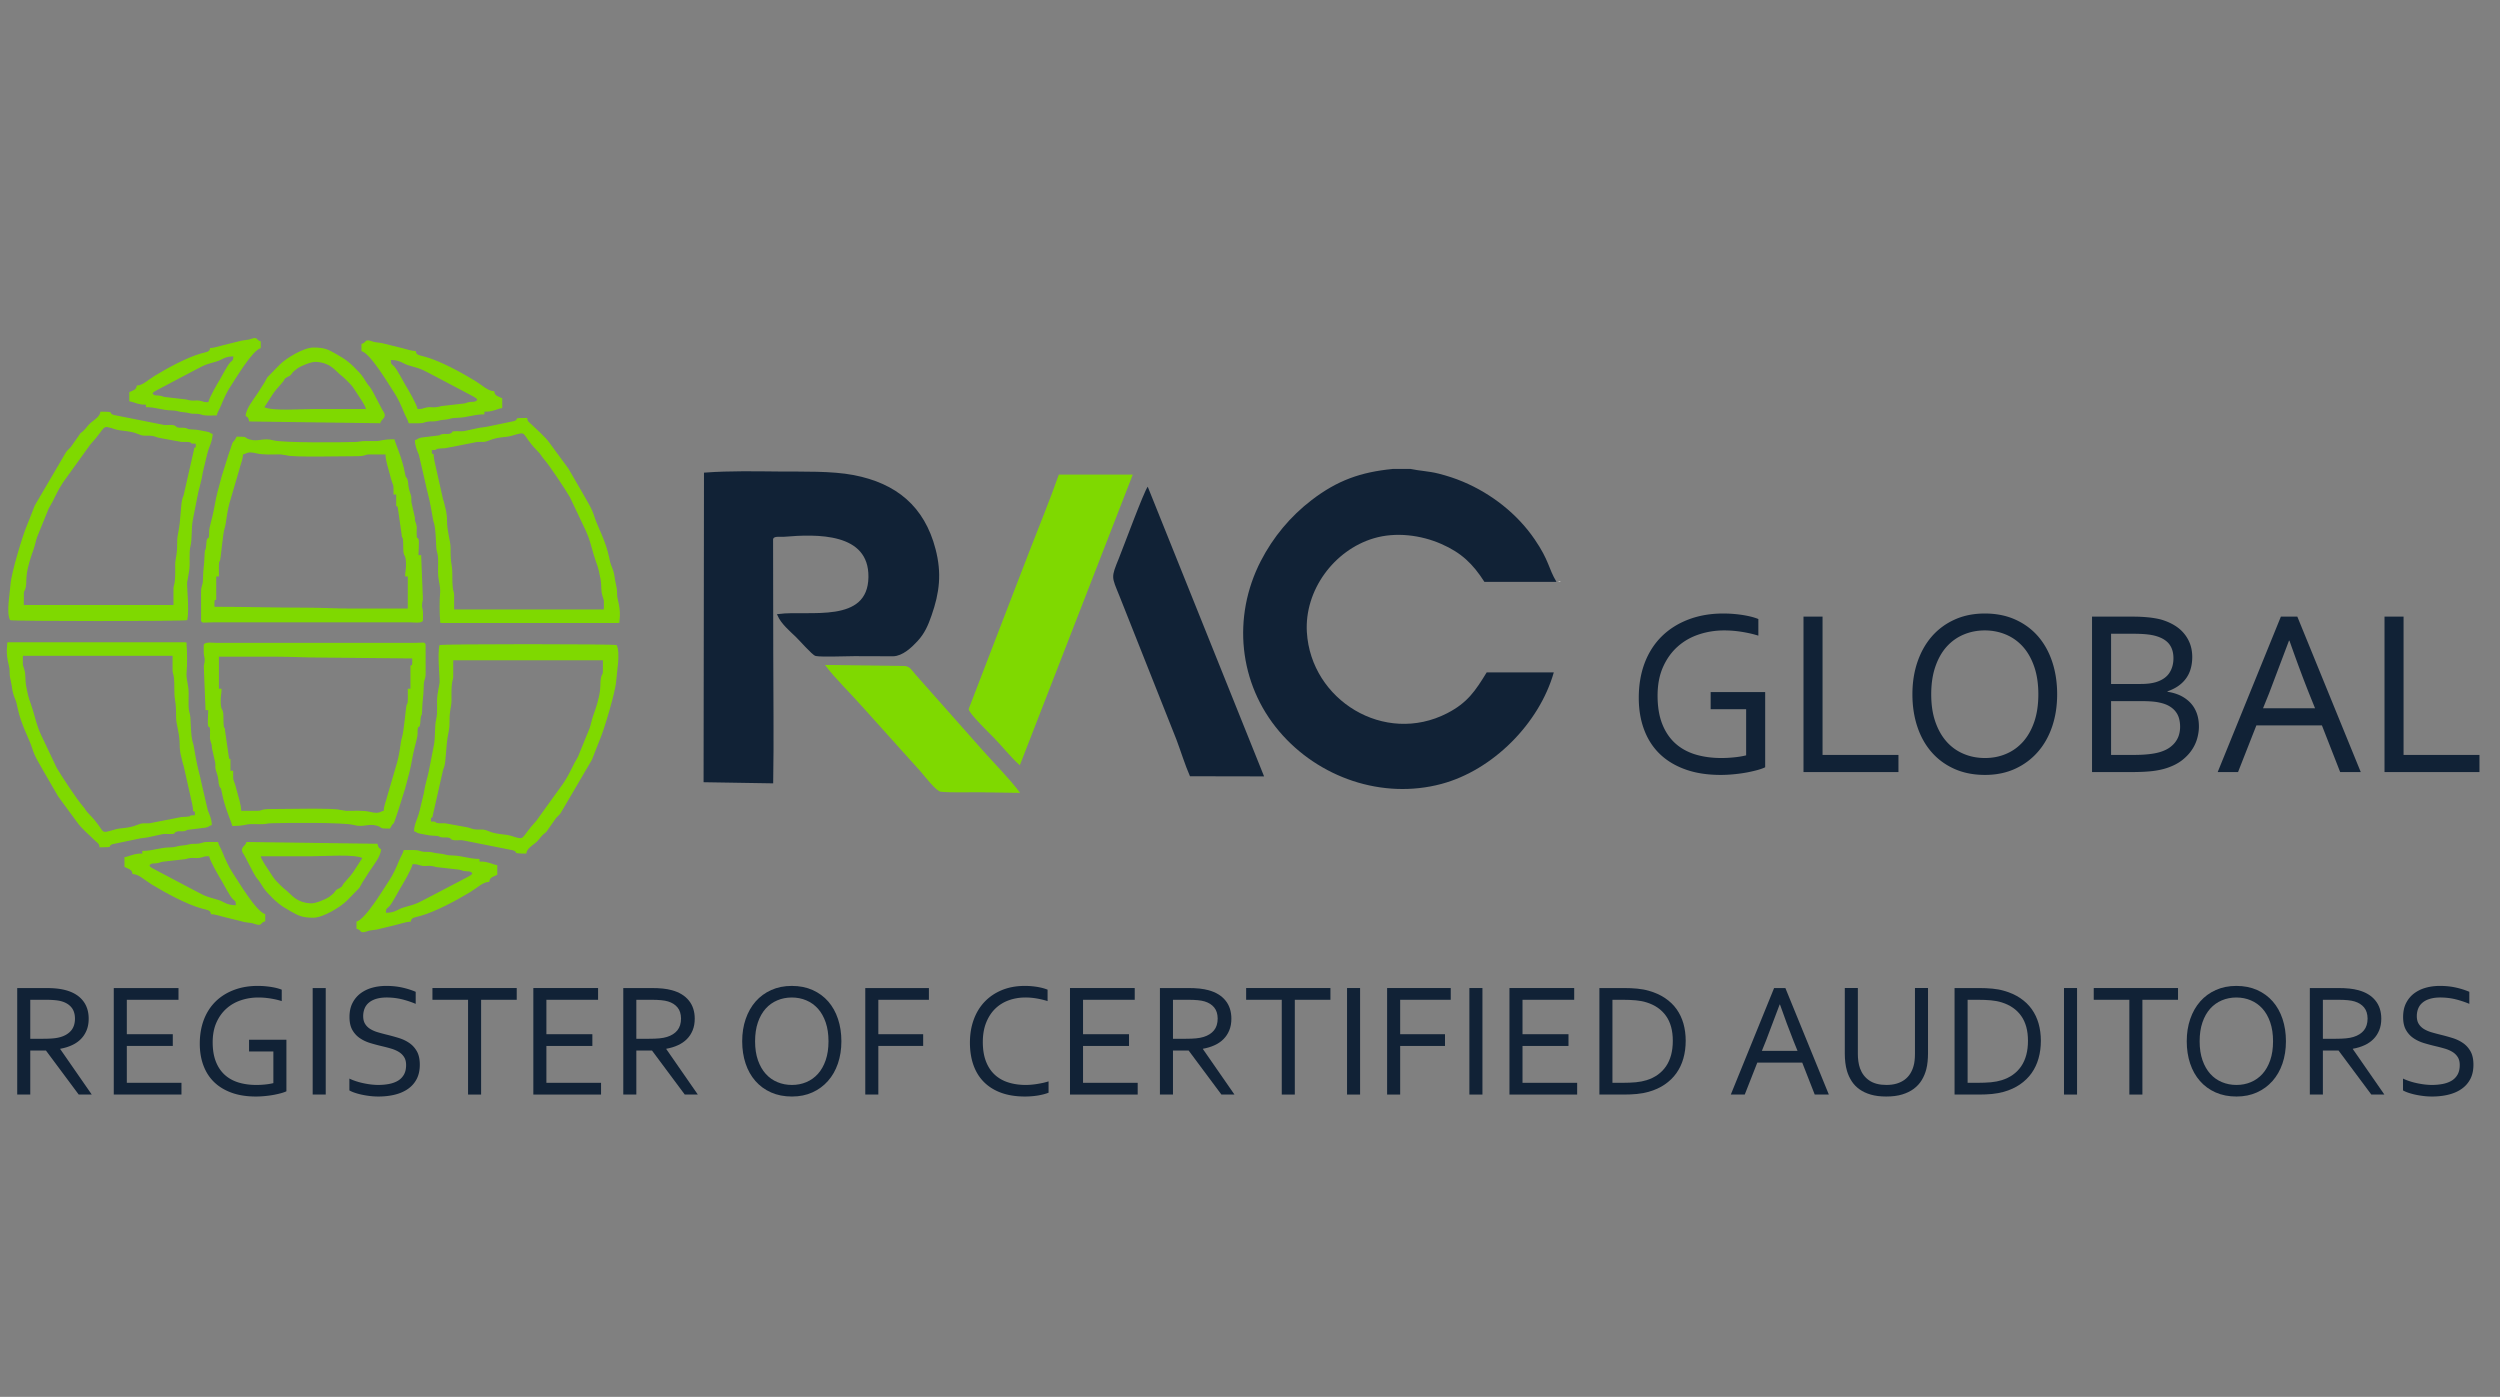 <svg xmlns="http://www.w3.org/2000/svg" xmlns:xlink="http://www.w3.org/1999/xlink" width="276.661" height="154.583" viewBox="0 0 7320 4090" shape-rendering="geometricPrecision" image-rendering="optimizeQuality" fill-rule="evenodd" xmlns:v="https://vecta.io/nano"><rect x="0" y="0" width="7320" height="4090" fill="#808080" stroke="none"/><path d="M4561.4 1702.75c4.56 1.12 5.26 2.05 8.82-.1l-8.82.1z" fill="#fff"/><g fill="#112236" fill-rule="nonzero"><path d="M88.64 3075.9v128.97H50.42v-311.91h80.97c13.69 0 25.31.48 34.87 1.52 9.55 1.03 18.3 2.62 26.19 4.77 21.81 5.89 38.45 16 49.91 30.25 11.54 14.18 17.28 32.01 17.28 53.26 0 12.66-1.99 23.89-6.05 33.84s-9.72 18.62-17.04 25.95c-7.32 7.32-16.08 13.29-26.27 17.91-10.19 4.7-21.5 8.12-33.91 10.27v.96l92.34 133.18H230.5l-96.01-128.97H88.64zm0-148.54v114.15h37.57c11.62 0 21.58-.39 29.86-1.19 8.19-.72 15.6-2.15 22.13-4.14 13.21-4.06 23.4-10.51 30.57-19.34 7.16-8.84 10.74-20.46 10.74-34.71-.16-13.38-3.58-24.13-10.27-32.33-6.68-8.12-15.92-14.01-27.78-17.59-5.57-1.67-12.26-2.94-20.06-3.66-7.72-.8-17.59-1.19-29.62-1.19H88.64zm282.69 243.12h160.01v34.39H333.11v-311.91h189.55v34.4H371.33v100.78h134.61v34.39H371.33v107.95zm429.08-91.71h-71.17v-34.39h109.38v150.86c-3.26 1.67-8.04 3.42-14.33 5.25-6.29 1.75-13.45 3.42-21.57 5.02-8.04 1.51-16.72 2.78-25.95 3.66-9.32.95-18.39 1.43-27.47 1.43-26.67 0-50.31-3.66-70.69-10.98-20.46-7.33-37.57-17.68-51.43-31.05-13.85-13.38-24.28-29.62-31.44-48.72-7.17-19.11-10.75-40.44-10.75-63.93 0-25.55 3.9-48.72 11.7-69.57 7.89-20.78 19.19-38.61 34.08-53.42 14.88-14.73 32.79-26.11 53.89-34.15 21.02-8.04 44.26-12.02 69.58-12.02 6.84 0 13.69.23 20.54.79a275.02 275.02 0 0 1 19.58 2.31c6.21 1.03 12.02 2.23 17.28 3.58 5.25 1.44 9.71 2.87 13.29 4.38v33.36c-9.31-2.95-20.06-5.5-32.16-7.49-12.18-1.99-24.28-3.02-36.38-3.02-17.75 0-34.63 2.7-50.71 8.04-16.16 5.33-30.33 13.45-42.59 24.36s-22.05 24.52-29.38 40.92c-7.32 16.4-10.98 35.66-10.98 57.71 0 21.58 3.02 40.29 9.07 55.97s14.65 28.66 25.71 38.93c11.15 10.27 24.6 17.83 40.37 22.76 15.84 4.86 33.43 7.33 52.78 7.33 8.91 0 17.75-.48 26.51-1.43 8.75-.88 16.47-2.23 23.24-3.91v-92.58zm115.11 126.1v-311.91h38.22v311.91h-38.22z"/><use xlink:href="#B"/><path d="M1408.69 3204.87h-38.21v-277.51h-104.29v-34.4h246.79v34.4h-104.29v277.51z"/><use xlink:href="#C"/><use xlink:href="#D"/><use xlink:href="#E"/><path d="M2571.77 3204.87h-38.22v-311.91h186.29v34.4h-148.07v100.78h131.27v34.39h-131.27v142.34zm430.75-284.2c-17.51 0-33.83 2.78-49.04 8.28-15.2 5.49-28.42 13.77-39.64 24.68-11.15 10.98-19.98 24.6-26.43 40.84s-9.71 35.18-9.71 56.76c0 21.49 3.02 40.04 8.99 55.88 5.97 15.76 14.49 28.82 25.48 39.17 11.06 10.35 24.28 17.99 39.8 22.93 15.52 5.01 32.8 7.48 51.83 7.48a171.9 171.9 0 0 0 16.55-.8c5.82-.48 11.71-1.27 17.6-2.23a286.74 286.74 0 0 0 17.27-3.34c5.57-1.27 10.59-2.63 14.97-4.14v33.28c-9.16 3.58-19.82 6.29-31.92 8.28-12.18 1.91-24.6 2.86-37.34 2.86-25.95 0-49.04-3.58-69.1-10.82-20.06-7.25-36.86-17.68-50.47-31.21-13.62-13.53-23.88-30.01-30.89-49.52-7.01-19.58-10.51-41.71-10.51-66.39 0-24.28 3.66-46.57 11.07-66.95 7.4-20.38 18.07-37.9 32-52.54 13.93-14.57 30.81-26.04 50.63-34.16 19.9-8.19 42.19-12.25 66.87-12.25 6.53 0 13.06.23 19.43.79 6.36.56 12.49 1.35 18.31 2.31 5.81 1.03 11.22 2.23 16.24 3.58 4.93 1.44 9.23 2.87 12.81 4.38v33.36c-9.47-2.95-19.82-5.5-30.96-7.49-11.23-1.99-22.45-3.02-33.84-3.02z"/><use xlink:href="#C" x="1571.3"/><use xlink:href="#D" x="1571.3"/><path d="M3791.2 3204.87h-38.21v-277.51H3648.7v-34.4h246.79v34.4H3791.2v277.51zm152.93 0v-311.91h38.22v311.91h-38.22zm155.56 0h-38.22v-311.91h186.29v34.4h-148.07v100.78h131.27v34.39h-131.27v142.34zm202.67 0v-311.91h38.22v311.91h-38.22zm155.56-34.39h160.01v34.39H4419.7v-311.91h189.55v34.4h-151.33v100.78h134.61v34.39h-134.61v107.95z"/><use xlink:href="#F"/><path d="M5067.79 3204.87l126.81-311.91h32.96l127.3 311.91h-41.32l-36.62-93.62h-131.51l-36.78 93.62h-40.84zm143.06-263.66l-40.05 105.96-12.02 29.69h104.37l-12.02-29.77c-12.82-32.32-25.88-67.59-39.33-105.88h-.95zm312.54 235.48c11.3 0 21.42-1.35 30.17-3.98 8.76-2.63 16.4-6.37 22.93-11.15 6.53-4.85 11.94-10.58 16.32-17.35 4.3-6.77 7.64-14.25 9.95-22.53 1.59-5.1 2.63-10.83 3.26-17.12.64-6.29.96-12.34.96-18.23v-193.37h38.21v192.5c0 7.32-.4 14.88-1.19 22.85-.72 7.88-1.99 15.28-3.74 22.13-2.95 11.46-7.33 22.13-13.3 31.92-5.89 9.79-13.61 18.23-23.09 25.39-9.47 7.17-20.85 12.74-34.15 16.8-13.29 4.06-28.9 6.05-46.81 6.05-17.11 0-32.08-1.83-45.06-5.57-12.89-3.74-23.96-8.92-33.19-15.52-9.24-6.61-16.88-14.41-22.77-23.57-5.89-9.07-10.51-18.95-13.77-29.69-2.31-7.72-3.98-16.08-5.02-24.92-1.03-8.84-1.51-17.51-1.51-25.87v-192.5h38.21v193.37c0 6.93.48 14.17 1.51 21.5 1.04 7.4 2.63 14.09 4.78 20.14 5.41 15.12 14.49 26.99 27.15 35.66 12.65 8.68 29.37 13.06 50.15 13.06z"/><use xlink:href="#F" x="1039.92"/><path d="M6043.38 3204.87v-311.91h38.22v311.91h-38.22zm229.59 0h-38.21v-277.51h-104.29v-34.4h246.79v34.4h-104.29v277.51z"/><use xlink:href="#E" x="4229.64"/><use xlink:href="#D" x="4938.23"/><use xlink:href="#B" x="6013.02"/></g><path d="M1186.18 1687.95h7.82v93.91h-164.34c-47.25 0-88.38-2.61-133.04-2.61-92.4 0-178.43-2.61-268.69-2.61 0-2.1-.33-11.83-.07-13.1 1.62-7.94-1.56-5.01 5.28-7.77v-67.82h7.83l-.13-26.21c-.09-20.9 1.75-15.12 3.86-22.24 1.92-6.5 7.88-78.31 13.18-93.77 5.23-15.27 5.33-47.47 18.63-88.32l24.24-82.72c3.32-14.96 10.31-28.55 10.65-44.13 9.95-1.08 10.96-10.28 39.71-3.18 20.01 4.94 47.18 3.1 70 3.03l18.12 2.76c17.47 6.24 164.52 2.44 198.27 2.63 38.35.22 26.71-5.24 44.33-5.24h46.96c0 17.87 8.71 42.66 12.51 57.92 11.33 45.41 10.96 19.03 10.96 59.47h7.83v33.91c5.83 2.36 3.02-2.81 6.44 17.05l9.16 63.88c1.45 23.93 4.9-6.87 5.11 44.45.1 27.04 7.98 10.96 7.98 46.79 0 15.88-2.6 19.03-2.6 33.92zm-597.38 129.6c2.68 8.32 6.25 4.82 33.91 4.71h579.12c9.56.02 30.94 3.83 36.52-4.68 0-8.03.45-17.49.01-25.37-.65-11.74-3.24-11.26-2.56-23.18.53-9.39 3.15-9.69 2.25-20.62l-4.92-123.07h-7.82c0-13.18 2.44-39.47.27-46.05-3.07-9.31-5.57 4.82-5.7-18.94-.06-10.67 1.67-17.17-1.6-27.12-.2-.61-.57-1.21-.78-1.82-4.38-12.77-1.47-8.1-3.15-17.72l-9.59-42.58c-1.31-11.37 1.21-13.3-2.44-23.65-10.02-28.43-4.86-28.88-9.18-42.99-3.51-11.43-4.26-.82-7.45-18.63-8.14-45.38-27.46-85.22-30.82-99.62-38.39 0-35.61 4.81-54.69 5.31-10.33.27-21.12-.33-31.5-.2-14.06.17-15.37 2.41-28.5 2.8-41.1 1.23-211.42 2.96-240.38-5.01-29.29-8.06-43.13 5.01-68.25-2.18-20.21-5.79-1.27-8.55-38.41-8.55-17.25 32.62-3.01-9.96-24.46 53.8l-19.33 61.54c-12.94 50.51-13.76 46.01-22.86 97.14-4.97 27.98-14.36 52.24-14.17 66.69.42 31.85-6.4 6.96-7.95 31.18-2.19 33.99-4.67 11.76-5.31 33.82-1.17 40.33-3.85 32.74-4.9 75.97-.45 18.38-5.55 14.14-5.47 36.27l.11 82.75zm-80.87-93.08v46.95H69.68l.11-33.79c2.11-14.92.36-1.98 3.19-9.86 5.74-16 2.98-23.76 4.85-42.1 2.66-26.09 12.55-55.17 20.19-76.33 4.18-11.57 6.72-25.44 10.44-36.52l33.95-83.44c19.18-31.95 19.44-41.62 42.56-77.44l79.7-110.73c49.72-53.31 28.96-58.25 73.93-43.93 16.08 5.13 41.67 3.52 64.97 13.29 14.87 6.24 14.04 4.82 34.01 5.13 16.63.25 20.2 5.51 31.46 6.9l62.44 11.37c5.76.44 12.55-.45 18.14.12 19.4 1.97-1.07 5.17 23.52 5.17v10.43c-7.2 2.92-2.97-.06-5.35 7.69l-30.38 133.96c-.23.59-.56 1.24-.8 1.82l-1.55 3.67c-6.79 18.81-4.88 63.61-13.01 101.77-7.09 33.23.84 35.17-7.89 80.8-1.82 9.51-1.04 20.29-1.02 30.28.14 46.4-5.21 40.82-5.21 54.79zm-478.48 91.3c6.69 3.54 512.02 3.54 518.72 0 6.8-30.46-1.88-100.99-.2-111.09 1.89-11.44 4.05-20.83 5.87-33.42 3.74-25.75-1.75-49.64 4.23-74.04 4.46-18.19 2.08-50.45 6.03-72.23l12.78-65.48c5.35-31.23 12.22-44.54 17.5-79.01l11.63-48.37c5.24-23.64 16.19-38.76 16.7-61.57-15.71-4.19 4.44-3.45-36.5-10.45-8.3-1.41-11.24-2.16-20.97-2.51-20.55-.74-12.05-2.18-21.65-4.44-7.66-1.79-15.64.31-22.17-1.31-14.11-3.51 2.34-.3-9.89-5.75-9.51-4.24-21.66-.18-31.93-1.99l-145.82-28.95c-20.85-6.09 8.91-9.81-39.76-9.81-1.08 12.96-15.06 22.15-24.99 29.79-12.97 9.99-15.83 18.99-26.82 27.97-9.07 7.42-5.25 3.16-12.4 13.67l-22.61 32.18c-5.04 5.94-9.24 8.22-13.82 14.88l-91.59 156.23-15.38 39.4c-3.33 7.96-4.86 12.91-8.18 20.52-11.44 26.26-45.23 137.34-47.55 171.57-1.81 26.85-12.71 81.72-1.23 104.21zm1234.99-498.25c29.8 0-7.28-3.37 39.16-5.19l93.81-18.35c18.43-.75 19.62 1.97 34.79-4.34 27.24-11.32 47.51-8.41 64.83-13.43 51.81-15.02 24.45-9.37 74.54 41.99 16.19 16.61 11.75 15.67 20.96 26 17.06 19.13 63.21 89.54 76.17 111.65l46.19 97.29c11.33 24.1 16.17 46.06 23.35 70.56 9.97 34 11.74 26.57 20.42 73.49 2.81 15.2.7 31.98 4.56 45.01.19.65.43 1.32.65 1.96l4.13 14.12c.61 7.17-.1 18.54-.1 26.19h-438.25v-41.74c0-14.93-5.36-6.76-5.21-54.79.13-43.55-5.26-26.65-5.13-83.57.06-21.48-10.63-47.12-10.46-80.84.06-12.08-1.38-16.59-2.44-26.25l-7.13-29.39c-.43-1.05-1.79-4.93-2.03-5.8l-24.83-110.82c-5.85-27.87 1.18-19.61-7.98-23.31v-10.44zm24.28 498.25v7.36l4.41.96 517.16-.02 3.62-1.06-.01-7.24c4.69-32.9-5.92-59.24-6.79-70.51-.96-12.51.33-16.33-2.09-26.6-7.87-33.32-3.2-33.81-15.19-63.07-3.27-7.99-4.38-14.72-6.03-22.67-10.56-50.88-34.81-92.16-42.93-118.8-8.5-27.88-21.17-44.8-35.58-71.39l-40.21-69.34-10.93-15.16-45.32-61.63c-10.27-15.54-40.76-42.22-54.25-55.32-6.94-6.74-10.12-6.89-11.02-17.67-47.89 0-20.42 2.46-37.75 9.2l-82.07 17.06c-7.53 1-12.2 1.41-20.68 2.8l-40.73 8.84c-8.87 2.28-15.81.82-25.07 1.01-20.58.42-7.84 1.48-17.39 6.09-8.37 4.04-13.98.74-23.74 2.35-12.79 2.11-1.68 3.69-18.62 4.85l-44.16 5.41c-12.5 2.67-8.25 4.88-18.48 7.61 0 17.01 6.47 30.28 11.63 43.15l18.18 78.34c5.41 27.76 11.09 42.23 17.23 76.68l5.49 31.03c.76 6.7 2.91 11.04 4.15 16.72 4.85 22.32 4.19 44.89 6.01 69.64.93 12.56 4.87 16.37 5.24 31.28.31 12.88-.2 26.38-.2 39.33.03 27.12 8.52 40.89 5.78 65.41-1.74 15.61-1.53 59.85.34 75.36zm-217.33-618.25h-151.3c-36.8 0-121.57 6.54-146.08-5.22 24.6-36.74 23.03-39.89 51.58-71.02 11.01-12.01 2.8-10.21 16.2-17.72 6.92-3.87 5.15-1.08 10.87-7.39 4.64-5.11 1.36-3.6 8.49-9.76 2.02-1.75 8.46-6.91 10.16-8.11 8.98-6.34 39.46-19.54 53.61-18.74 42.13 2.37 55.35 24.05 68.98 35.46 8.48 7.09 11.53 9.04 19.46 17.07 20.39 20.65 16.23 15.77 31.47 38.95 6.05 9.19 25.8 37.33 26.56 46.48zm-352.16 20.87c6.98 2.53 8.15 5.85 10.43 15.65l383.47 5.22c4.04-15.1 24.18-14.99 5.98-39.89l-25.95-49.7c-12.11-22.32-12.33-16.99-20.03-29.53-6.64-10.81-12.36-20.09-20.61-28.95-24.93-26.79-38.17-37.95-68.06-54.56-21.98-12.21-32.16-19.1-66.98-19.1-27.88 0-79.48 31.01-98.48 50.21l-36.1 36.94c-4 5.93-5.42 10.57-9.37 16.71l-19.31 30.25c-11.23 17.15-34.99 46.08-34.99 66.75zm425.21-164.34c28.05 0 34.99 11.07 52.09 15.74 45.93 12.53 41.7 13.95 82.65 34.73l105.85 55.88c9.15 5.35 10.35 5.26 12.45 11.04-9.06 6.06-4.15 4.16-18.17 5.31-14.75 1.2-10.3 3.2-21.32 4.76l-65.58 7.47c-26.1 7.87-27.49-.2-47.2 4.97-11.39 2.99-7.66 3.57-22.51 3.57-3.88-16.64-27.78-57.16-37.03-72.54-7.12-11.84-22.97-43.33-31.46-52.01-8.18-8.36-9.38-4.81-9.77-18.92zm-86.09-46.96v20.87c26.45 7.06 77.76 94.43 95.46 121.06 11.56 17.41 21.66 40.03 29.35 59.34 4.39 11.01 10.99 20.36 13.45 30.9l28.82.12c16.4-.11 16.01-2.9 26.6-4.7 10.88-1.86 18.08.55 29.02-2.28 12.66-3.27 13.02-2.22 27.06-4.25 9.3-1.34 13.52-4.38 26.69-4.61 35.94-.62 50.16-10.36 83.54-10.36v-7.83c13.23 0 16.73-.7 27.73-3.58 10.02-2.62 15.83-6.14 24.45-6.86v-28.69c-11.27-5.96-22.27-6.31-23.48-20.87-18.31 0-33.45-16.47-55.88-30.2-39.14-23.97-101.62-58.11-146.09-70.44-18.32-5.08-26.22-4.25-27.59-16.75-12.16-.27-28.39-5.79-40.69-8.87l-58.58-14.47c-7.56-1.69-15.27-1.63-22.72-3.38-.72-.17-1.37-.37-2.06-.57-.67-.2-1.29-.5-1.94-.71-26.78-9.06-15.74 2.49-33.14 7.13zM648.8 2016.64h-7.83v-93.91h164.35c47.24 0 88.38 2.61 133.04 2.61l268.69 2.6c0 2.1.32 11.84.06 13.11-1.62 7.93 1.56 5-5.28 7.76v67.83H1194l.13 26.21c.09 20.9-1.74 15.11-3.85 22.23-1.93 6.5-7.89 78.31-13.19 93.77-5.23 15.28-5.32 47.48-18.63 88.33l-24.23 82.71c-3.33 14.97-10.31 28.55-10.66 44.13-9.95 1.09-10.96 10.28-39.7 3.19-20.02-4.95-47.18-3.1-70.01-3.04l-18.11-2.76c-17.48-6.23-164.53-2.43-198.28-2.62-38.35-.22-26.71 5.23-44.33 5.23h-46.95c0-17.87-8.72-42.66-12.52-57.91-11.33-45.42-10.96-19.03-10.96-59.48h-7.83v-33.91c-5.83-2.36-3.02 2.82-6.43-17.04l-9.17-63.88c-1.44-23.93-4.9 6.86-5.1-44.46-.11-27.04-7.99-10.96-7.99-46.79 0-15.87 2.61-19.03 2.61-33.91zm597.38-129.6c-2.69-8.32-6.26-4.82-33.92-4.72l-579.12.01c-9.56-.02-30.94-3.84-36.52 4.67 0 8.04-.45 17.5-.01 25.37.66 11.75 3.24 11.26 2.56 23.19-.53 9.38-3.14 9.69-2.25 20.61l4.92 123.07h7.83c0 13.18-2.45 39.48-.28 46.05 3.07 9.32 5.57-4.81 5.7 18.95.06 10.66-1.66 17.16 1.6 27.11.2.62.57 1.22.78 1.83 4.38 12.76 1.47 8.09 3.15 17.72l9.6 42.57c1.31 11.38-1.21 13.3 2.43 23.65 10.02 28.43 4.86 28.88 9.19 42.99 3.5 11.43 4.25.82 7.45 18.64 8.14 45.37 27.45 85.22 30.81 99.62 38.4 0 35.61-4.82 54.69-5.31 10.33-.27 21.13.32 31.5.19 14.06-.17 15.37-2.4 28.51-2.79 41.09-1.23 211.41-2.97 240.37 5 29.29 8.06 43.13-5.01 68.25 2.19 20.21 5.78 1.28 8.55 38.41 8.55 17.26-32.62 3.01 9.96 24.46-53.81l19.33-61.53c12.94-50.52 13.76-46.01 22.86-97.14 4.98-27.98 14.37-52.25 14.18-66.69-.43-31.86 6.39-6.96 7.95-31.18 2.18-34 4.67-11.77 5.3-33.83 1.17-40.33 3.86-32.73 4.9-75.96.45-18.38 5.56-14.15 5.47-36.27l-.1-82.75zm80.86 93.08v-46.96h438.26l-.12 33.8c-2.11 14.91-.35 1.98-3.18 9.86-5.75 15.99-2.99 23.76-4.86 42.1-2.66 26.08-12.55 55.16-20.19 76.32-4.18 11.57-6.72 25.45-10.43 36.53l-33.95 83.44c-19.19 31.94-19.44 41.62-42.57 77.43l-79.69 110.73c-49.73 53.32-28.97 58.26-73.94 43.93-16.08-5.12-41.67-3.52-64.97-13.29-14.87-6.23-14.04-4.82-34.01-5.12-16.63-.25-20.2-5.52-31.46-6.91l-62.43-11.37c-5.76-.44-12.56.45-18.14-.12-19.41-1.97 1.06-5.17-23.53-5.17v-10.43c7.21-2.91 2.97.07 5.36-7.69l30.38-133.96c.22-.59.56-1.23.79-1.82l1.55-3.66c6.79-18.82 4.88-63.61 13.01-101.77 7.09-33.23-.83-35.17 7.89-80.8 1.82-9.51 1.05-20.29 1.02-30.29-.14-46.4 5.21-40.81 5.21-54.78zm478.48-91.31c-6.69-3.54-512.02-3.54-518.71 0-6.8 30.47 1.87 100.99.2 111.09-1.9 11.45-4.05 20.84-5.88 33.43-3.74 25.75 1.76 49.63-4.23 74.03-4.45 18.19-2.07 50.46-6.02 72.23l-12.79 65.48c-5.35 31.24-12.22 44.54-17.5 79.02l-11.63 48.37c-5.24 23.64-16.19 38.76-16.7 61.56 15.72 4.19-4.44 3.46 36.51 10.45 8.29 1.42 11.23 2.17 20.96 2.52 20.55.74 12.06 2.18 21.66 4.43 7.66 1.8 15.63-.31 22.16 1.31 14.12 3.51-2.34.3 9.9 5.76 9.5 4.24 21.65.17 31.92 1.99l145.82 28.95c20.85 6.09-8.91 9.81 39.76 9.81 1.08-12.97 15.06-22.16 24.99-29.8 12.97-9.98 15.83-18.98 26.82-27.96 9.08-7.42 5.26-3.17 12.41-13.68l22.6-32.18c5.04-5.94 9.24-8.22 13.82-14.87l91.59-156.23 15.38-39.4c3.33-7.96 4.87-12.91 8.18-20.52 11.44-26.27 45.23-137.34 47.55-171.58 1.82-26.85 12.72-81.72 1.23-104.21zM570.54 2387.07c-29.81 0 7.27 3.37-39.16 5.18l-93.82 18.35c-18.43.75-19.61-1.96-34.79 4.35-27.24 11.32-47.5 8.4-64.83 13.43-51.8 15.02-24.45 9.37-74.54-42-16.19-16.6-11.75-15.66-20.96-25.99-17.06-19.13-63.21-89.55-76.17-111.66l-46.19-97.28c-11.32-24.1-16.16-46.07-23.35-70.56-9.97-34.01-11.74-26.57-20.42-73.49-2.81-15.21-.69-31.98-4.55-45.01-.2-.66-.44-1.33-.65-1.96l-4.14-14.12c-.61-7.17.1-18.54.1-26.19h438.25v41.74c0 14.92 5.36 6.75 5.22 54.78-.13 43.56 5.25 26.66 5.12 83.57-.05 21.49 10.63 47.13 10.46 80.84-.06 12.08 1.38 16.59 2.45 26.25l7.13 29.39c.42 1.05 1.78 4.94 2.02 5.81l24.83 110.81c5.85 27.87-1.18 19.62 7.99 23.32v10.44zm-24.29-498.26v-7.36l-4.4-.96-517.17.03-3.62 1.06.01 7.23c-4.69 32.91 5.92 59.25 6.79 70.52.96 12.51-.33 16.33 2.1 26.59 7.87 33.32 3.19 33.81 15.18 63.08 3.27 7.99 4.38 14.71 6.04 22.66 10.55 50.89 34.81 92.17 42.92 118.81 8.5 27.88 21.17 44.79 35.58 71.38l40.21 69.35 10.93 15.15 45.32 61.64c10.28 15.53 40.76 42.22 54.25 55.31 6.95 6.74 10.13 6.89 11.02 17.68 47.89 0 20.42-2.47 37.76-9.21l82.06-17.06c7.54-1 12.2-1.4 20.69-2.79l40.73-8.84c8.87-2.29 15.8-.83 25.06-1.02 20.58-.42 7.85-1.48 17.39-6.09 8.38-4.04 13.98-.73 23.74-2.34 12.79-2.12 1.69-3.69 18.63-4.85l44.15-5.42c12.5-2.67 8.26-4.87 18.48-7.6 0-17.01-6.47-30.28-11.62-43.16l-18.18-78.34c-5.42-27.75-11.1-42.23-17.24-76.68l-5.48-31.03c-.77-6.7-2.92-11.04-4.15-16.72-4.86-22.32-4.2-44.89-6.02-69.63-.93-12.56-4.87-16.37-5.24-31.29-.31-12.88.21-26.37.2-39.32-.02-27.13-8.51-40.9-5.78-65.42 1.74-15.61 1.53-59.84-.34-75.36zm217.33 618.25h151.3c36.8 0 121.57-6.54 146.08 5.22-24.6 36.74-23.02 39.89-51.58 71.03-11.01 12.01-2.79 10.21-16.19 17.71-6.92 3.88-5.16 1.08-10.88 7.39-4.64 5.12-1.36 3.61-8.49 9.77-2.02 1.74-8.46 6.91-10.15 8.1-8.99 6.35-39.46 19.54-53.62 18.75-42.13-2.38-55.35-24.06-68.98-35.46-8.48-7.09-11.53-9.04-19.45-17.07-20.4-20.65-16.23-15.78-31.48-38.95-6.05-9.19-25.8-37.33-26.56-46.49zm352.16-20.87c-6.98-2.53-8.15-5.84-10.43-15.65l-383.47-5.22c-4.03 15.11-24.18 14.99-5.98 39.9l25.95 49.7c12.11 22.31 12.34 16.99 20.03 29.53 6.64 10.8 12.36 20.08 20.62 28.95 24.92 26.79 38.17 37.95 68.05 54.55 21.98 12.22 32.16 19.11 66.98 19.11 27.88 0 79.49-31.01 98.48-50.21l36.1-36.94c4-5.93 5.43-10.57 9.38-16.71l19.3-30.26c11.23-17.14 34.99-46.08 34.99-66.75zm-425.2 164.35c-28.06 0-35-11.08-52.09-15.74-45.94-12.53-41.71-13.95-82.66-34.73l-105.85-55.89c-9.15-5.34-10.35-5.26-12.44-11.03 9.05-6.07 4.15-4.16 18.17-5.31 14.75-1.21 10.3-3.2 21.31-4.77l65.58-7.46c26.1-7.88 27.49.19 47.2-4.97 11.4-2.99 7.66-3.58 22.52-3.58 3.87 16.65 27.78 57.16 37.02 72.54 7.12 11.85 22.97 43.33 31.46 52.01 8.18 8.36 9.38 4.82 9.78 18.93zm86.08 46.95v-20.86c-26.45-7.07-77.76-94.44-95.45-121.07-11.57-17.4-21.67-40.03-29.36-59.34-4.38-11-10.99-20.35-13.45-30.9-9.57 0-19.27-.19-28.81-.12-16.4.12-16.02 2.9-26.61 4.71-10.87 1.85-18.08-.55-29.02 2.28-12.66 3.27-13.02 2.21-27.06 4.24-9.3 1.35-13.52 4.39-26.69 4.61-35.93.62-50.16 10.37-83.54 10.37v7.83c-13.23 0-16.73.69-27.73 3.57-10.02 2.62-15.83 6.14-24.44 6.86v28.69c11.26 5.97 22.26 6.31 23.47 20.88 18.31 0 33.45 16.46 55.88 30.2 39.14 23.97 101.62 58.11 146.09 70.43 18.32 5.08 26.22 4.26 27.59 16.76 12.17.27 28.39 5.79 40.69 8.87l58.58 14.46c7.57 1.69 15.27 1.63 22.72 3.38.72.17 1.37.37 2.07.57.66.2 1.29.5 1.94.72 26.77 9.05 15.73-2.49 33.13-7.14zm-93.46-1653.96c-26.21 0-32.7 10.35-48.66 14.7-42.92 11.71-38.96 13.03-77.21 32.45l-98.89 52.2c-8.55 4.99-9.67 4.91-11.62 10.31 8.46 5.66 3.87 3.88 16.97 4.96 13.78 1.12 9.62 2.99 19.91 4.45l61.26 6.97c24.38 7.36 25.69-.18 44.1 4.65 10.64 2.79 7.15 3.33 21.03 3.33 3.62-15.54 25.95-53.39 34.58-67.76 6.65-11.06 21.46-40.47 29.4-48.58 7.64-7.81 8.76-4.5 9.13-17.68zm80.41-43.86v19.49c-24.71 6.6-72.64 88.22-89.17 113.09-10.8 16.26-20.23 37.39-27.42 55.43-4.1 10.28-10.27 19.02-12.56 28.86l-26.92.12c-15.32-.11-14.97-2.71-24.85-4.4-10.16-1.73-16.89.51-27.11-2.13-11.83-3.05-12.17-2.07-25.28-3.96-8.69-1.26-12.63-4.1-24.94-4.31-33.56-.58-46.85-9.68-78.04-9.68v-7.31c-12.35 0-15.62-.66-25.9-3.35-9.36-2.44-14.79-5.73-22.83-6.4v-26.81c10.52-5.57 20.79-5.89 21.93-19.49 17.1 0 31.24-15.38 52.2-28.22 36.56-22.38 94.93-54.27 136.46-65.79 17.12-4.74 24.5-3.97 25.78-15.65 11.36-.25 26.52-5.41 38.01-8.28l54.72-13.52c7.07-1.58 14.27-1.52 21.23-3.16.67-.15 1.28-.34 1.93-.53.62-.18 1.2-.46 1.81-.67 25.01-8.45 14.7 2.33 30.95 6.67zm366.36 1672.97c28.06 0 34.99-10.97 52.09-15.6 45.94-12.42 41.7-13.83 82.66-34.43l105.85-55.4c9.16-5.3 10.36-5.22 12.45-10.94-9.06-6.02-4.15-4.13-18.17-5.27-14.75-1.19-10.3-3.17-21.32-4.72l-65.58-7.4c-26.1-7.81-27.49.19-47.2-4.93-11.4-2.96-7.66-3.55-22.52-3.55-3.88 16.51-27.78 56.67-37.02 71.92-7.12 11.74-22.97 42.96-31.47 51.56-8.18 8.29-9.38 4.78-9.77 18.76zm-86.09 46.55v-20.68c26.45-7.01 77.76-93.62 95.46-120.02 11.56-17.26 21.66-39.69 29.36-58.83 4.38-10.91 10.99-20.18 13.44-30.63l28.82-.12c16.4.11 16.02 2.87 26.6 4.66 10.88 1.84 18.08-.54 29.03 2.26 12.66 3.24 13.02 2.2 27.06 4.21 9.3 1.33 13.52 4.35 26.69 4.57 35.94.61 50.16 10.28 83.55 10.28v7.76c13.22 0 16.72.69 27.73 3.54 10.01 2.6 15.83 6.09 24.44 6.8v28.45c-11.26 5.91-22.26 6.25-23.48 20.69-18.3 0-33.44 16.32-55.88 29.94-39.14 23.76-101.62 57.61-146.09 69.83-18.32 5.03-26.23 4.21-27.6 16.61-12.16.27-28.39 5.74-40.69 8.79l-58.58 14.34c-7.56 1.68-15.27 1.62-22.72 3.36-.72.16-1.37.36-2.06.56-.67.2-1.3.49-1.95.71-26.77 8.98-15.73-2.47-33.13-7.08z" fill="#7fd900"/><path d="M2260.13 2289.79c2.2-125.5.19-252.85.16-378.54l-.51-332.14c2.04-15.26 23.19-10.17 35.45-11.21 95.92-8.12 253.02-12.96 251.37 121.62-1.74 142.22-178.23 100.6-266.2 111.97 10 22.37 34.07 43.14 51.86 60 10.29 9.75 48.65 53.7 57 55.54 15.23 3.34 90.82.37 112.27.37l113.05.36c26.18-.24 52.17-24.7 69.24-43.27 20.38-22.18 30.04-44.85 39.87-72.87 23.61-67.3 30.15-122.63 11.93-192.83-32.12-123.78-113.1-190.22-236.76-214.03-64.06-12.33-148.64-9.76-215.01-10.35-73.14-.64-145.64-2.29-218.78 3.04l-1.19 899.13 196.25 3.21z" stroke="#112236" stroke-width="7.62" stroke-miterlimit="22.926" fill="#112236"/><path d="M2415.48 1946.91c29.04 39.14 78.03 86.46 111.71 124.8l112.05 124.73c18.32 21.18 38.04 41.47 56.4 62.63 10.56 12.18 45.33 57.79 58.93 59.12 32.87 3.2 80.87 1.14 115.44 1.65l116.96 1.72c-29.42-39.72-77.18-87.77-111.14-126.2l-195.13-220.18c-10.76-12.37-16.82-25.01-33.36-25.13l-231.86-3.14zm901.27-557.3l-216.54.03c-26.63 76.04-58.98 153.9-88.06 229.42l-88.03 228.53-87.84 228.41c-1.36 10.65 61.31 71.56 72.35 82.74 24.98 25.29 50.8 58.51 77.41 81.96l330.71-851.09z" fill="#7fd900"/><g fill="#112236"><path d="M3360.53 1424.97c-11.9 16-71.17 177.04-84.5 209.84-23.31 57.36-21.54 52.68 1.79 110.45l166.91 420.61c12.81 34.05 25.18 74.57 39.54 106.98l216.96.42-340.7-848.3zm770.06-51.85h-53.06c-93.7 9.27-161.61 33.4-236.71 90.83-62.48 47.77-113.23 108.81-149.21 178.72-84.09 163.38-65.16 358.78 54.34 499.26 114.89 135.05 301.42 199.61 474.31 153.49 150.78-40.23 286.55-176.98 329.23-326.55l-196.47-.14c-33.49 54.85-56.67 89.24-115.73 119.63-183.54 94.46-398.79-38.19-410.78-237.16-7.39-122.58 79.15-240.41 196.07-275.13 63.72-18.91 137.44-9.77 197.79 16.73 58.47 25.67 91.95 57.8 125.98 110.9l211 .02c-24.69-41.45-20.67-61.24-63.86-124.49-51.12-74.88-126.6-133.79-209.78-168.79-23.5-9.89-46.61-17.34-71.3-23.65-28.58-7.32-55.05-7.92-81.82-13.67z"/><path d="M5112.68 2076.57h-103.86v-50.19h159.62v220.14c-4.76 2.44-11.73 5-20.91 7.67-9.18 2.56-19.63 5-31.48 7.32-11.73 2.21-24.4 4.07-37.87 5.34-13.59 1.4-26.84 2.09-40.08 2.09-38.92 0-73.42-5.34-103.16-16.03-29.86-10.68-54.83-25.79-75.05-45.3-20.21-19.52-35.43-43.22-45.88-71.1-10.46-27.88-15.69-59.01-15.69-93.28 0-37.29 5.7-71.1 17.08-101.54 11.5-30.32 28-56.34 49.72-77.95 21.73-21.49 47.86-38.1 78.65-49.83 30.67-11.74 64.59-17.55 101.53-17.55 9.99 0 19.98.35 29.97 1.17 9.99.81 19.52 1.97 28.58 3.37 9.06 1.51 17.54 3.25 25.21 5.22 7.67 2.09 14.17 4.19 19.4 6.39v48.68c-13.59-4.3-29.27-8.02-46.93-10.92-17.78-2.91-35.43-4.42-53.09-4.42-25.91 0-50.54 3.95-74 11.74-23.58 7.78-44.26 19.63-62.15 35.54-17.89 15.92-32.18 35.78-42.87 59.72-10.69 23.93-16.03 52.04-16.03 84.22 0 31.48 4.41 58.78 13.24 81.67 8.83 22.88 21.38 41.82 37.53 56.8 16.26 14.99 35.89 26.03 58.89 33.23 23.12 7.08 48.79 10.69 77.02 10.69 13.01 0 25.91-.7 38.69-2.1 12.78-1.27 24.05-3.25 33.92-5.69v-135.1zm223.74-271.14v404.96h222.24v50.19h-278v-455.15h55.76zM5968.28 2033c0-30.67-4.07-57.62-12.08-80.97-8.02-23.35-19.06-42.86-33.11-58.55-14.18-15.68-30.79-27.53-49.96-35.55-19.05-8.01-39.61-12.08-61.68-12.08-21.96 0-42.64 4.07-61.69 12.08-19.17 8.02-35.78 19.87-49.95 35.55-14.06 15.69-25.09 35.2-33.11 58.55s-12.08 50.3-12.08 80.97 4.06 57.51 12.2 80.86c8.13 23.23 19.28 42.63 33.34 58.31 14.17 15.69 30.78 27.42 49.95 35.32 19.05 8.02 39.73 11.97 62.04 11.97 21.95 0 42.51-3.95 61.33-11.97 18.94-7.9 35.43-19.63 49.61-35.32 14.05-15.68 25.09-35.08 33.11-58.31 8.01-23.35 12.08-50.19 12.08-80.86zm55.06 0c0 34.51-4.99 66.1-14.87 95.03-9.87 28.81-24.04 53.67-42.52 74.47-18.47 20.91-40.66 37.17-66.56 48.9-26.02 11.74-55.07 17.54-87.24 17.54-33.35 0-63.09-5.8-89.46-17.54-26.25-11.73-48.55-27.99-66.79-48.9-18.24-20.8-32.18-45.66-41.82-74.47-9.65-28.93-14.53-60.52-14.53-95.03 0-34.73 5-66.56 14.99-95.49s24.16-53.9 42.52-74.81c18.35-20.8 40.54-37.06 66.68-48.79 26.02-11.74 55.3-17.55 87.71-17.55 33.11 0 62.73 5.81 88.87 17.55 26.25 11.73 48.44 27.99 66.68 48.79 18.24 20.91 32.18 45.88 41.82 74.81s14.52 60.76 14.52 95.49zm323.07-7.43c14.05 1.97 26.72 5.81 37.99 11.15 11.15 5.46 20.79 12.43 28.92 20.91 8.02 8.48 14.29 18.59 18.59 30.21 4.3 11.73 6.5 24.97 6.5 39.96 0 10.57-1.62 21.72-4.76 33.45-3.13 11.62-8.25 23.01-15.57 33.93-7.31 11.03-16.84 21.14-28.57 30.43-11.85 9.3-26.49 16.85-43.92 22.77-13.47 4.53-28.46 7.67-44.84 9.53-16.38 1.74-36.01 2.67-58.9 2.67h-116.4v-455.15h112.22c10.34 0 19.75.11 28.12.46a412.09 412.09 0 0 1 23.23 1.63c6.97.58 13.59 1.51 19.63 2.55 6.04.93 11.74 2.21 17.2 3.49 14.05 3.95 26.83 9.18 38.45 15.91 11.5 6.62 21.37 14.64 29.39 24.05 8.01 9.29 14.29 19.87 18.7 31.6 4.3 11.85 6.51 24.74 6.51 38.57 0 11.15-1.28 21.84-3.95 32.06-2.56 10.22-6.74 19.63-12.55 28.23s-13.24 16.38-22.42 23.12c-9.29 6.85-20.44 12.54-33.57 17.07v1.4zm-80.97-22.89c10.8 0 20.21-.46 28.11-1.51 7.9-1.04 15.1-2.55 21.38-4.64 16.96-5.7 29.39-14.53 37.17-26.49 7.78-12.08 11.73-26.26 11.73-42.64 0-16.72-4.06-30.43-12.19-41.12-8.14-10.69-20.91-18.59-38.34-23.81-8.6-2.56-18.59-4.3-29.86-5.35-11.38-1.04-24.74-1.51-40.07-1.51h-62.16v147.07h84.23zm-84.23 50.19v157.52h66.92c15.91 0 30.55-.69 44.14-2.2s25.21-3.84 34.74-6.97c10.34-3.37 19.17-7.67 26.48-13.01 7.21-5.35 13.02-11.16 17.43-17.66 4.41-6.39 7.67-13.25 9.53-20.45 1.97-7.2 2.9-14.52 2.9-22.07 0-8.6-1.05-16.61-3.02-24.16-2.09-7.55-5.46-14.41-10.11-20.33-4.64-6.04-10.68-11.27-18.24-15.8-7.66-4.53-17.07-8.02-28.46-10.46-6.74-1.62-14.52-2.67-23.23-3.37-8.71-.69-19.52-1.04-32.41-1.04h-86.67zm312.16 207.71l185.06-455.15h48.09l185.76 455.15h-60.3l-53.43-136.62h-191.92l-53.67 136.62h-59.59zm208.76-384.76l-58.44 154.63-17.54 43.33h152.3l-17.54-43.45c-18.71-47.16-37.76-98.63-57.39-154.51h-1.39zm335.49-70.39v404.96h222.24v50.19h-278v-455.15h55.76z" fill-rule="nonzero"/></g><defs ><path id="B" d="M1063.43 2975.2c0 9.15 1.84 16.72 5.58 22.69 3.74 6.05 8.67 10.98 14.96 14.89 6.29 3.82 13.54 7.08 21.82 9.55s16.95 4.77 25.87 7c12.1 2.95 23.96 6.21 35.66 9.8 11.71 3.58 22.05 8.51 31.21 14.8 9.15 6.29 16.56 14.49 22.21 24.6s8.44 23.09 8.44 39.01c0 16.16-3.03 30.09-9.16 41.87-6.13 11.71-14.64 21.34-25.47 28.9s-23.56 13.14-38.37 16.8-30.97 5.49-48.48 5.49a204.82 204.82 0 0 1-24.84-1.51c-8.52-1.04-16.56-2.39-24.28-4.06s-14.65-3.66-20.86-5.81-11.14-4.38-14.73-6.53v-34.63c5.58 2.79 11.87 5.25 18.87 7.56 7.01 2.31 14.25 4.3 21.73 5.89 7.49 1.6 14.97 2.87 22.61 3.83 7.64.87 14.81 1.35 21.5 1.35 10.82 0 21.25-.96 31.12-2.79 9.88-1.91 18.55-5.01 25.96-9.31 7.48-4.38 13.37-10.35 17.75-17.83 4.38-7.57 6.53-16.96 6.53-28.34 0-9.32-1.91-17.04-5.74-23.09-3.74-6.05-8.83-11.07-15.2-15.05s-13.69-7.16-21.97-9.71c-8.36-2.47-17.04-4.78-26.19-6.93-12.18-2.86-23.97-5.97-35.51-9.47-11.62-3.5-21.89-8.36-30.97-14.57-9.07-6.21-16.4-14.25-21.89-24.04s-8.28-22.37-8.28-37.57c0-15.85 2.87-29.54 8.68-40.92 5.81-11.47 13.69-20.94 23.56-28.42 9.95-7.41 21.34-12.98 34.23-16.56 12.9-3.58 26.67-5.33 41.32-5.33 16.64 0 32.08 1.59 46.49 4.77 14.41 3.19 27.55 7.41 39.57 12.5v35.27c-12.9-5.42-26.27-9.87-40.04-13.3-13.78-3.42-28.5-5.17-44.19-5.33-11.78 0-22.05 1.27-30.81 3.82-8.67 2.55-15.92 6.21-21.65 10.99-5.73 4.69-10.03 10.42-12.82 17.19-2.78 6.77-4.22 14.25-4.22 22.53z"/><path id="C" d="M1599.84 3170.48h160.01v34.39h-198.23v-311.91h189.55v34.4h-151.33v100.78h134.61v34.39h-134.61v107.95z"/><path id="D" d="M1863.18 3075.9v128.97h-38.22v-311.91h80.97c13.69 0 25.31.48 34.87 1.52 9.55 1.03 18.3 2.62 26.19 4.77 21.81 5.89 38.45 16 49.91 30.25 11.54 14.18 17.28 32.01 17.28 53.26 0 12.66-1.99 23.89-6.05 33.84s-9.72 18.62-17.04 25.95c-7.32 7.32-16.08 13.29-26.27 17.91-10.19 4.7-21.5 8.12-33.91 10.27v.96l92.34 133.18h-38.21l-96.01-128.97h-45.85zm0-148.54v114.15h37.57c11.62 0 21.58-.39 29.86-1.19 8.19-.72 15.6-2.15 22.13-4.14 13.21-4.06 23.4-10.51 30.57-19.34 7.16-8.84 10.74-20.46 10.74-34.71-.16-13.38-3.58-24.13-10.27-32.33-6.68-8.12-15.92-14.01-27.78-17.59-5.57-1.67-12.26-2.94-20.06-3.66-7.72-.8-17.59-1.19-29.62-1.19h-43.14z"/><path id="E" d="M2425.85 3048.92c0-21.02-2.79-39.49-8.28-55.49s-13.06-29.38-22.69-40.12c-9.71-10.75-21.1-18.87-34.23-24.36-13.06-5.5-27.15-8.28-42.27-8.28-15.05 0-29.22 2.78-42.28 8.28-13.13 5.49-24.51 13.61-34.23 24.36-9.63 10.74-17.19 24.12-22.69 40.12-5.49 16-8.27 34.47-8.27 55.49 0 21.01 2.78 39.4 8.35 55.4 5.58 15.93 13.22 29.22 22.85 39.97 9.71 10.75 21.1 18.79 34.23 24.2 13.06 5.49 27.23 8.2 42.51 8.2 15.05 0 29.14-2.71 42.04-8.2 12.97-5.41 24.28-13.45 33.99-24.2 9.63-10.75 17.2-24.04 22.69-39.97 5.49-16 8.28-34.39 8.28-55.4zm37.73 0c0 23.64-3.42 45.29-10.19 65.12-6.76 19.74-16.48 36.78-29.13 51.03-12.66 14.33-27.87 25.47-45.62 33.51-17.83 8.04-37.73 12.02-59.79 12.02-22.84 0-43.22-3.98-61.29-12.02-18-8.04-33.28-19.18-45.78-33.51-12.5-14.25-22.05-31.29-28.66-51.03-6.61-19.83-9.95-41.48-9.95-65.12 0-23.81 3.42-45.62 10.27-65.44s16.56-36.94 29.14-51.27c12.58-14.25 27.78-25.39 45.69-33.43 17.83-8.04 37.9-12.02 60.11-12.02 22.69 0 42.99 3.98 60.9 12.02 17.99 8.04 33.19 19.18 45.69 33.43 12.5 14.33 22.05 31.45 28.66 51.27s9.95 41.63 9.95 65.44z"/><path id="F" d="M4935.72 3047.48c0 18.23-2.23 35.35-6.76 51.35-4.46 16-11.31 30.41-20.38 43.23-9.08 12.82-20.46 23.88-34.08 33.2-13.53 9.31-29.45 16.55-47.6 21.65-10.43 2.94-21.74 5.01-33.84 6.21-12.1 1.19-25.23 1.75-39.4 1.75h-70.62v-311.91h71.33c14.17 0 27.31.56 39.41 1.76 12.1 1.19 23.4 3.18 33.75 6.21 18.23 5.09 34.08 12.26 47.69 21.41s24.92 19.98 33.83 32.48c8.92 12.58 15.61 26.59 20.06 42.19 4.38 15.69 6.61 32.48 6.61 50.47zm-37.73 0c0-29.93-6.61-54.21-19.83-72.84-13.21-18.63-32.16-31.84-56.84-39.56-9.47-3.03-19.98-5.02-31.6-6.13-11.7-1.04-24.84-1.59-39.41-1.59h-29.05v243.12h29.05c14.57 0 27.71-.56 39.41-1.59 11.62-1.12 22.13-3.19 31.6-6.13 24.68-7.72 43.63-21.34 56.84-40.68 13.22-19.43 19.83-44.26 19.83-74.6z"/></defs></svg>